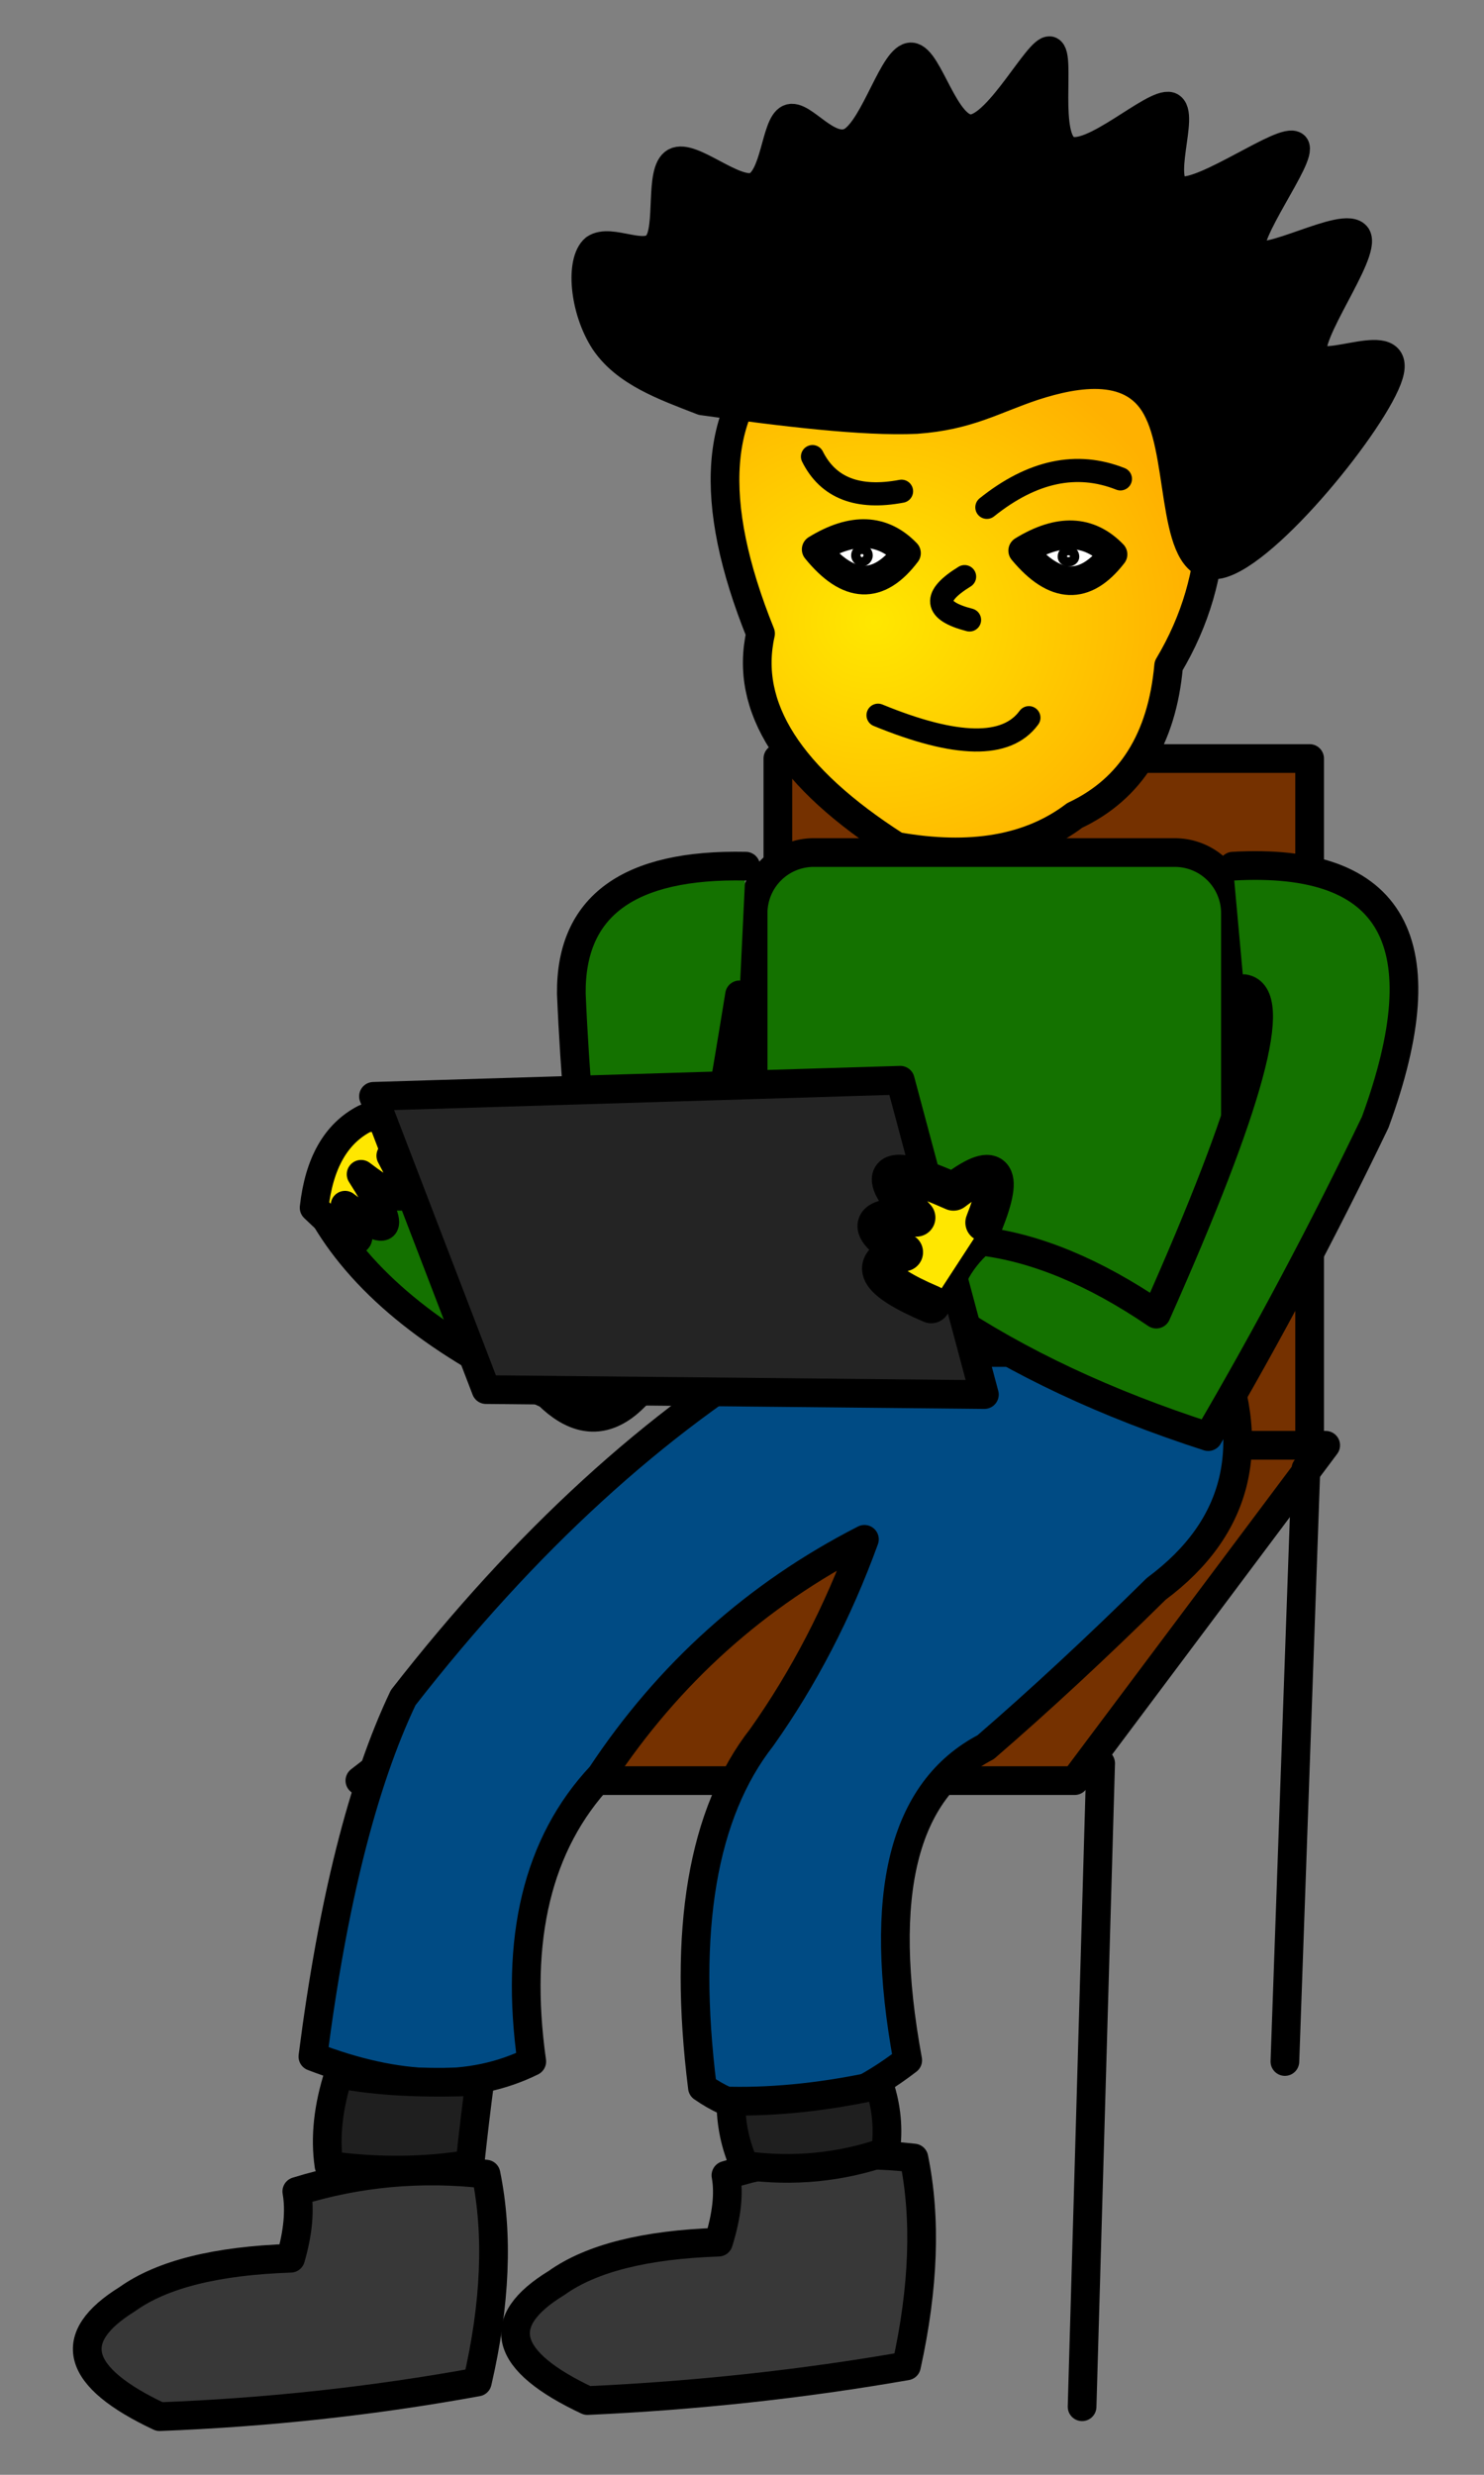 <?xml version="1.0" encoding="utf-8"?>
<svg
	version="1.1"
	xmlns="http://www.w3.org/2000/svg"
	xmlns:xlink="http://www.w3.org/1999/xlink"
	x="0%" y="0%"
	width="100%" height="100%"
	viewBox="0 0 12.0 20.0"
	enable-background="new 0 0 12.0 20.0"
	xml:space="preserve">
<rect x="0" y="0" width="12.0" height="20.0" fill="#808080" stroke="none"/>
<defs>
	<radialGradient id="fillGrad9" cx="34.099%" cy="52.539%" fx="34.099%" fy="52.539%" r="56.505%">
   		<stop offset="0.000%" style="stop-color:rgb(255,231,0);stop-opacity:1.000" />
		<stop offset="100.000%" style="stop-color:rgb(255,177,0);stop-opacity:1.000" />
	</radialGradient>

</defs>
	<path
		fill="#753100"
		stroke="#000000"
		fill-opacity="1.000"
		stroke-opacity="1.000"
		fill-rule="nonzero"
		stroke-width="0.232"
		stroke-linejoin="round"
		stroke-linecap="round"
		d="M6.29,6.13L10.59,6.13L10.59,11.76L6.29,11.76z"/>
	<path
		transform = "rotate(-0.00 7.83 4.86)"
		fill="url(#fillGrad9)"
		stroke="#000000"
		fill-opacity="1.0"
		stroke-opacity="1.000"
		fill-rule="nonzero"
		stroke-width="0.232"
		stroke-linejoin="round"
		stroke-linecap="round"
		d="M9.51,2.91Q10.10,4.29,9.45,5.38Q9.37,6.27,8.69,6.59Q8.15,7.00,7.25,6.84Q5.95,6.01,6.15,5.12Q5.50,3.51,6.32,2.83"/>
	<path
		fill="#FFFFFF"
		stroke="#000000"
		fill-opacity="0.000"
		stroke-opacity="1.000"
		fill-rule="nonzero"
		stroke-width="0.187"
		stroke-linejoin="round"
		stroke-linecap="round"
		d="M6.57,3.69Q6.76,4.07,7.29,3.97"/>
	<path
		fill="#FFFFFF"
		stroke="#000000"
		fill-opacity="1.000"
		stroke-opacity="1.000"
		fill-rule="nonzero"
		stroke-width="0.232"
		stroke-linejoin="round"
		stroke-linecap="round"
		d="M6.44,12.10L6.44,17.06"/>
	<path
		fill="#FFFFFF"
		stroke="#000000"
		fill-opacity="0.000"
		stroke-opacity="1.000"
		fill-rule="nonzero"
		stroke-width="0.187"
		stroke-linejoin="round"
		stroke-linecap="round"
		d="M7.98,4.10Q8.53,3.66,9.06,3.87"/>
	<path
		fill="#FFFFFF"
		stroke="#000000"
		fill-opacity="0.000"
		stroke-opacity="1.000"
		fill-rule="nonzero"
		stroke-width="0.187"
		stroke-linejoin="round"
		stroke-linecap="round"
		d="M7.84,5.01Q7.41,4.90,7.80,4.66"/>
	<path
		fill="#FFFFFF"
		stroke="#000000"
		fill-opacity="0.000"
		stroke-opacity="1.000"
		fill-rule="nonzero"
		stroke-width="0.187"
		stroke-linejoin="round"
		stroke-linecap="round"
		d="M7.10,5.78Q8.05,6.17,8.32,5.80"/>
	<path
		fill="#FFFFFF"
		stroke="#000000"
		fill-opacity="1.000"
		stroke-opacity="1.000"
		fill-rule="nonzero"
		stroke-width="0.232"
		stroke-linejoin="round"
		stroke-linecap="round"
		d="M3.22,14.39L3.09,19.06"/>
	<path
		fill="#000000"
		stroke="#000000"
		fill-opacity="1.000"
		stroke-opacity="1.000"
		fill-rule="nonzero"
		stroke-width="0.232"
		stroke-linejoin="round"
		stroke-linecap="round"
		d="M5.68,3.24C6.33,3.33,6.98,3.41,7.41,3.39C7.83,3.36,8.03,3.23,8.36,3.12C8.70,3.01,9.18,2.92,9.37,3.33C9.57,3.74,9.47,4.64,9.86,4.56C10.25,4.47,11.12,3.39,11.23,3.03C11.34,2.67,10.69,3.03,10.62,2.87C10.54,2.72,11.05,2.05,10.97,1.91C10.88,1.77,10.21,2.17,10.12,2.04C10.04,1.91,10.54,1.26,10.47,1.18C10.39,1.10,9.74,1.58,9.54,1.54C9.34,1.49,9.59,0.91,9.46,0.86C9.33,0.82,8.82,1.31,8.63,1.21C8.44,1.12,8.58,0.44,8.49,0.41C8.40,0.39,8.08,1.02,7.86,1.04C7.64,1.06,7.51,0.47,7.37,0.46C7.23,0.45,7.08,1.02,6.89,1.14C6.70,1.25,6.49,0.91,6.38,0.96C6.27,1.01,6.27,1.45,6.10,1.51C5.93,1.56,5.59,1.24,5.46,1.31C5.33,1.38,5.42,1.84,5.32,1.97C5.22,2.11,4.94,1.92,4.81,2.01C4.69,2.11,4.72,2.50,4.89,2.76C5.06,3.01,5.37,3.12,5.68,3.24z"/>
	<path
		fill="#753100"
		stroke="#000000"
		fill-opacity="1.000"
		stroke-opacity="1.000"
		fill-rule="nonzero"
		stroke-width="0.232"
		stroke-linejoin="round"
		stroke-linecap="round"
		d="M10.72,11.68L8.69,14.39L2.91,14.39L6.42,11.68L10.72,11.68z"/>
	<path
		fill="#004B84"
		stroke="#000000"
		fill-opacity="1.000"
		stroke-opacity="1.000"
		fill-rule="nonzero"
		stroke-width="0.232"
		stroke-linejoin="round"
		stroke-linecap="round"
		d="M9.82,10.83Q10.36,12.09,9.35,12.84Q8.63,13.55,7.97,14.12Q6.97,14.64,7.34,16.65Q6.40,17.37,5.68,16.87Q5.44,14.96,6.16,14.04Q6.67,13.32,6.99,12.44Q5.68,13.11,4.86,14.35Q4.09,15.17,4.30,16.66Q3.57,17.02,2.53,16.62Q2.77,14.75,3.26,13.72Q4.74,11.82,6.42,10.83"/>
	<path
		fill="#FFFFFF"
		stroke="#000000"
		fill-opacity="1.000"
		stroke-opacity="1.000"
		fill-rule="nonzero"
		stroke-width="0.232"
		stroke-linejoin="round"
		stroke-linecap="round"
		d="M8.27,4.45Q8.66,4.92,9.00,4.48Q8.71,4.18,8.27,4.45z"/>
	<path
		fill="#147200"
		stroke="#000000"
		fill-opacity="1.000"
		stroke-opacity="1.000"
		fill-rule="nonzero"
		stroke-width="0.232"
		stroke-linejoin="round"
		stroke-linecap="round"
		d="M6.57,6.89L9.50,6.89A0.49 0.49 0 0 1 9.99,7.38L9.99,10.44A0.49 0.49 0 0 1 9.50,10.93L6.57,10.93A0.49 0.49 0 0 1 6.09,10.44L6.09,7.38A0.49 0.49 0 0 1 6.57,6.89z"/>
	<path
		fill="#147200"
		stroke="#000000"
		fill-opacity="1.000"
		stroke-opacity="1.000"
		fill-rule="nonzero"
		stroke-width="0.232"
		stroke-linejoin="round"
		stroke-linecap="round"
		d="M9.97,7.00Q11.92,6.89,11.12,9.07Q10.49,10.38,9.77,11.61Q8.53,11.21,7.64,10.61Q7.65,10.28,7.93,10.03Q8.60,10.11,9.35,10.62Q10.49,8.06,10.06,7.99"/>
	<path
		fill="#147200"
		stroke="#000000"
		fill-opacity="1.000"
		stroke-opacity="1.000"
		fill-rule="nonzero"
		stroke-width="0.232"
		stroke-linejoin="round"
		stroke-linecap="round"
		d="M5.98,8.04Q5.83,8.97,5.54,10.60Q5.02,11.85,4.43,11.27Q3.12,10.67,2.63,9.84Q2.86,9.64,3.40,9.01Q4.04,9.79,4.81,10.26Q4.66,8.99,4.62,8.03Q4.61,6.97,6.03,7.00"/>
	<path
		fill="#FFFFFF"
		stroke="#000000"
		fill-opacity="1.000"
		stroke-opacity="1.000"
		fill-rule="nonzero"
		stroke-width="0.075"
		stroke-linejoin="round"
		stroke-linecap="round"
		d="M8.64,4.45C8.67,4.45,8.69,4.47,8.69,4.50C8.69,4.52,8.67,4.54,8.64,4.54C8.61,4.54,8.59,4.52,8.59,4.50C8.59,4.47,8.61,4.45,8.64,4.45z"/>
	<path
		fill="#FFE700"
		stroke="#000000"
		fill-opacity="1.000"
		stroke-opacity="1.000"
		fill-rule="nonzero"
		stroke-width="0.232"
		stroke-linejoin="round"
		stroke-linecap="round"
		d="M2.54,9.76Q2.60,9.22,2.95,9.04Q3.61,8.89,3.16,9.34Q3.47,9.91,2.92,9.49Q3.36,10.18,2.79,9.74Q3.09,10.29,2.54,9.76z"/>
	<path
		fill="#242424"
		stroke="#000000"
		fill-opacity="1.000"
		stroke-opacity="1.000"
		fill-rule="nonzero"
		stroke-width="0.232"
		stroke-linejoin="round"
		stroke-linecap="round"
		d="M3.93,11.23L7.96,11.27L7.28,8.73L3.02,8.86L3.93,11.23z"/>
	<path
		fill="#FFE700"
		stroke="#000000"
		fill-opacity="1.000"
		stroke-opacity="1.000"
		fill-rule="nonzero"
		stroke-width="0.308"
		stroke-linejoin="round"
		stroke-linecap="round"
		d="M7.53,10.54Q6.85,10.25,7.31,10.12Q6.82,9.81,7.41,9.84Q6.88,9.26,7.71,9.63Q8.21,9.25,7.96,9.88"/>
	<path
		fill="#FFFFFF"
		stroke="#000000"
		fill-opacity="1.000"
		stroke-opacity="1.000"
		fill-rule="nonzero"
		stroke-width="0.232"
		stroke-linejoin="round"
		stroke-linecap="round"
		d="M8.90,14.25L8.75,19.45"/>
	<path
		fill="#FFFFFF"
		stroke="#000000"
		fill-opacity="1.000"
		stroke-opacity="1.000"
		fill-rule="nonzero"
		stroke-width="0.232"
		stroke-linejoin="round"
		stroke-linecap="round"
		d="M10.56,11.87L10.39,16.66"/>
	<path
		fill="#FFFFFF"
		stroke="#000000"
		fill-opacity="1.000"
		stroke-opacity="1.000"
		fill-rule="nonzero"
		stroke-width="0.232"
		stroke-linejoin="round"
		stroke-linecap="round"
		d="M6.60,4.44Q6.99,4.92,7.33,4.47Q7.04,4.17,6.60,4.44z"/>
	<path
		fill="#FFFFFF"
		stroke="#000000"
		fill-opacity="1.000"
		stroke-opacity="1.000"
		fill-rule="nonzero"
		stroke-width="0.075"
		stroke-linejoin="round"
		stroke-linecap="round"
		d="M6.97,4.44C7.00,4.44,7.02,4.46,7.02,4.49C7.02,4.51,7.00,4.54,6.97,4.54C6.94,4.54,6.92,4.51,6.92,4.49C6.92,4.46,6.94,4.44,6.97,4.44z"/>
	<path
		fill="#383838"
		stroke="#000000"
		fill-opacity="1.000"
		stroke-opacity="1.000"
		fill-rule="nonzero"
		stroke-width="0.232"
		stroke-linejoin="round"
		stroke-linecap="round"
		d="M7.39,17.44Q7.54,18.17,7.33,19.12Q6.07,19.34,4.75,19.40Q3.73,18.92,4.50,18.45Q4.92,18.15,5.81,18.12Q5.91,17.80,5.87,17.58Q6.60,17.35,7.39,17.44z"/>
	<path
		fill="#383838"
		stroke="#000000"
		fill-opacity="1.000"
		stroke-opacity="1.000"
		fill-rule="nonzero"
		stroke-width="0.232"
		stroke-linejoin="round"
		stroke-linecap="round"
		d="M3.93,17.57Q4.08,18.30,3.86,19.25Q2.60,19.48,1.29,19.53Q0.27,19.05,1.03,18.58Q1.45,18.28,2.35,18.25Q2.44,17.94,2.40,17.71Q3.14,17.48,3.93,17.57z"/>
	<path
		fill="#1F1F1F"
		stroke="#000000"
		fill-opacity="1.000"
		stroke-opacity="1.000"
		fill-rule="nonzero"
		stroke-width="0.232"
		stroke-linejoin="round"
		stroke-linecap="round"
		d="M5.91,16.98Q5.91,17.26,6.02,17.50Q6.61,17.58,7.16,17.39Q7.20,17.12,7.11,16.85Q6.47,16.99,5.91,16.98z"/>
	<path
		fill="#1F1F1F"
		stroke="#000000"
		fill-opacity="1.000"
		stroke-opacity="1.000"
		fill-rule="nonzero"
		stroke-width="0.232"
		stroke-linejoin="round"
		stroke-linecap="round"
		d="M2.74,16.76Q2.61,17.16,2.66,17.50Q3.25,17.58,3.80,17.49Q3.84,17.12,3.88,16.82Q3.19,16.85,2.74,16.76z"/>
</svg>